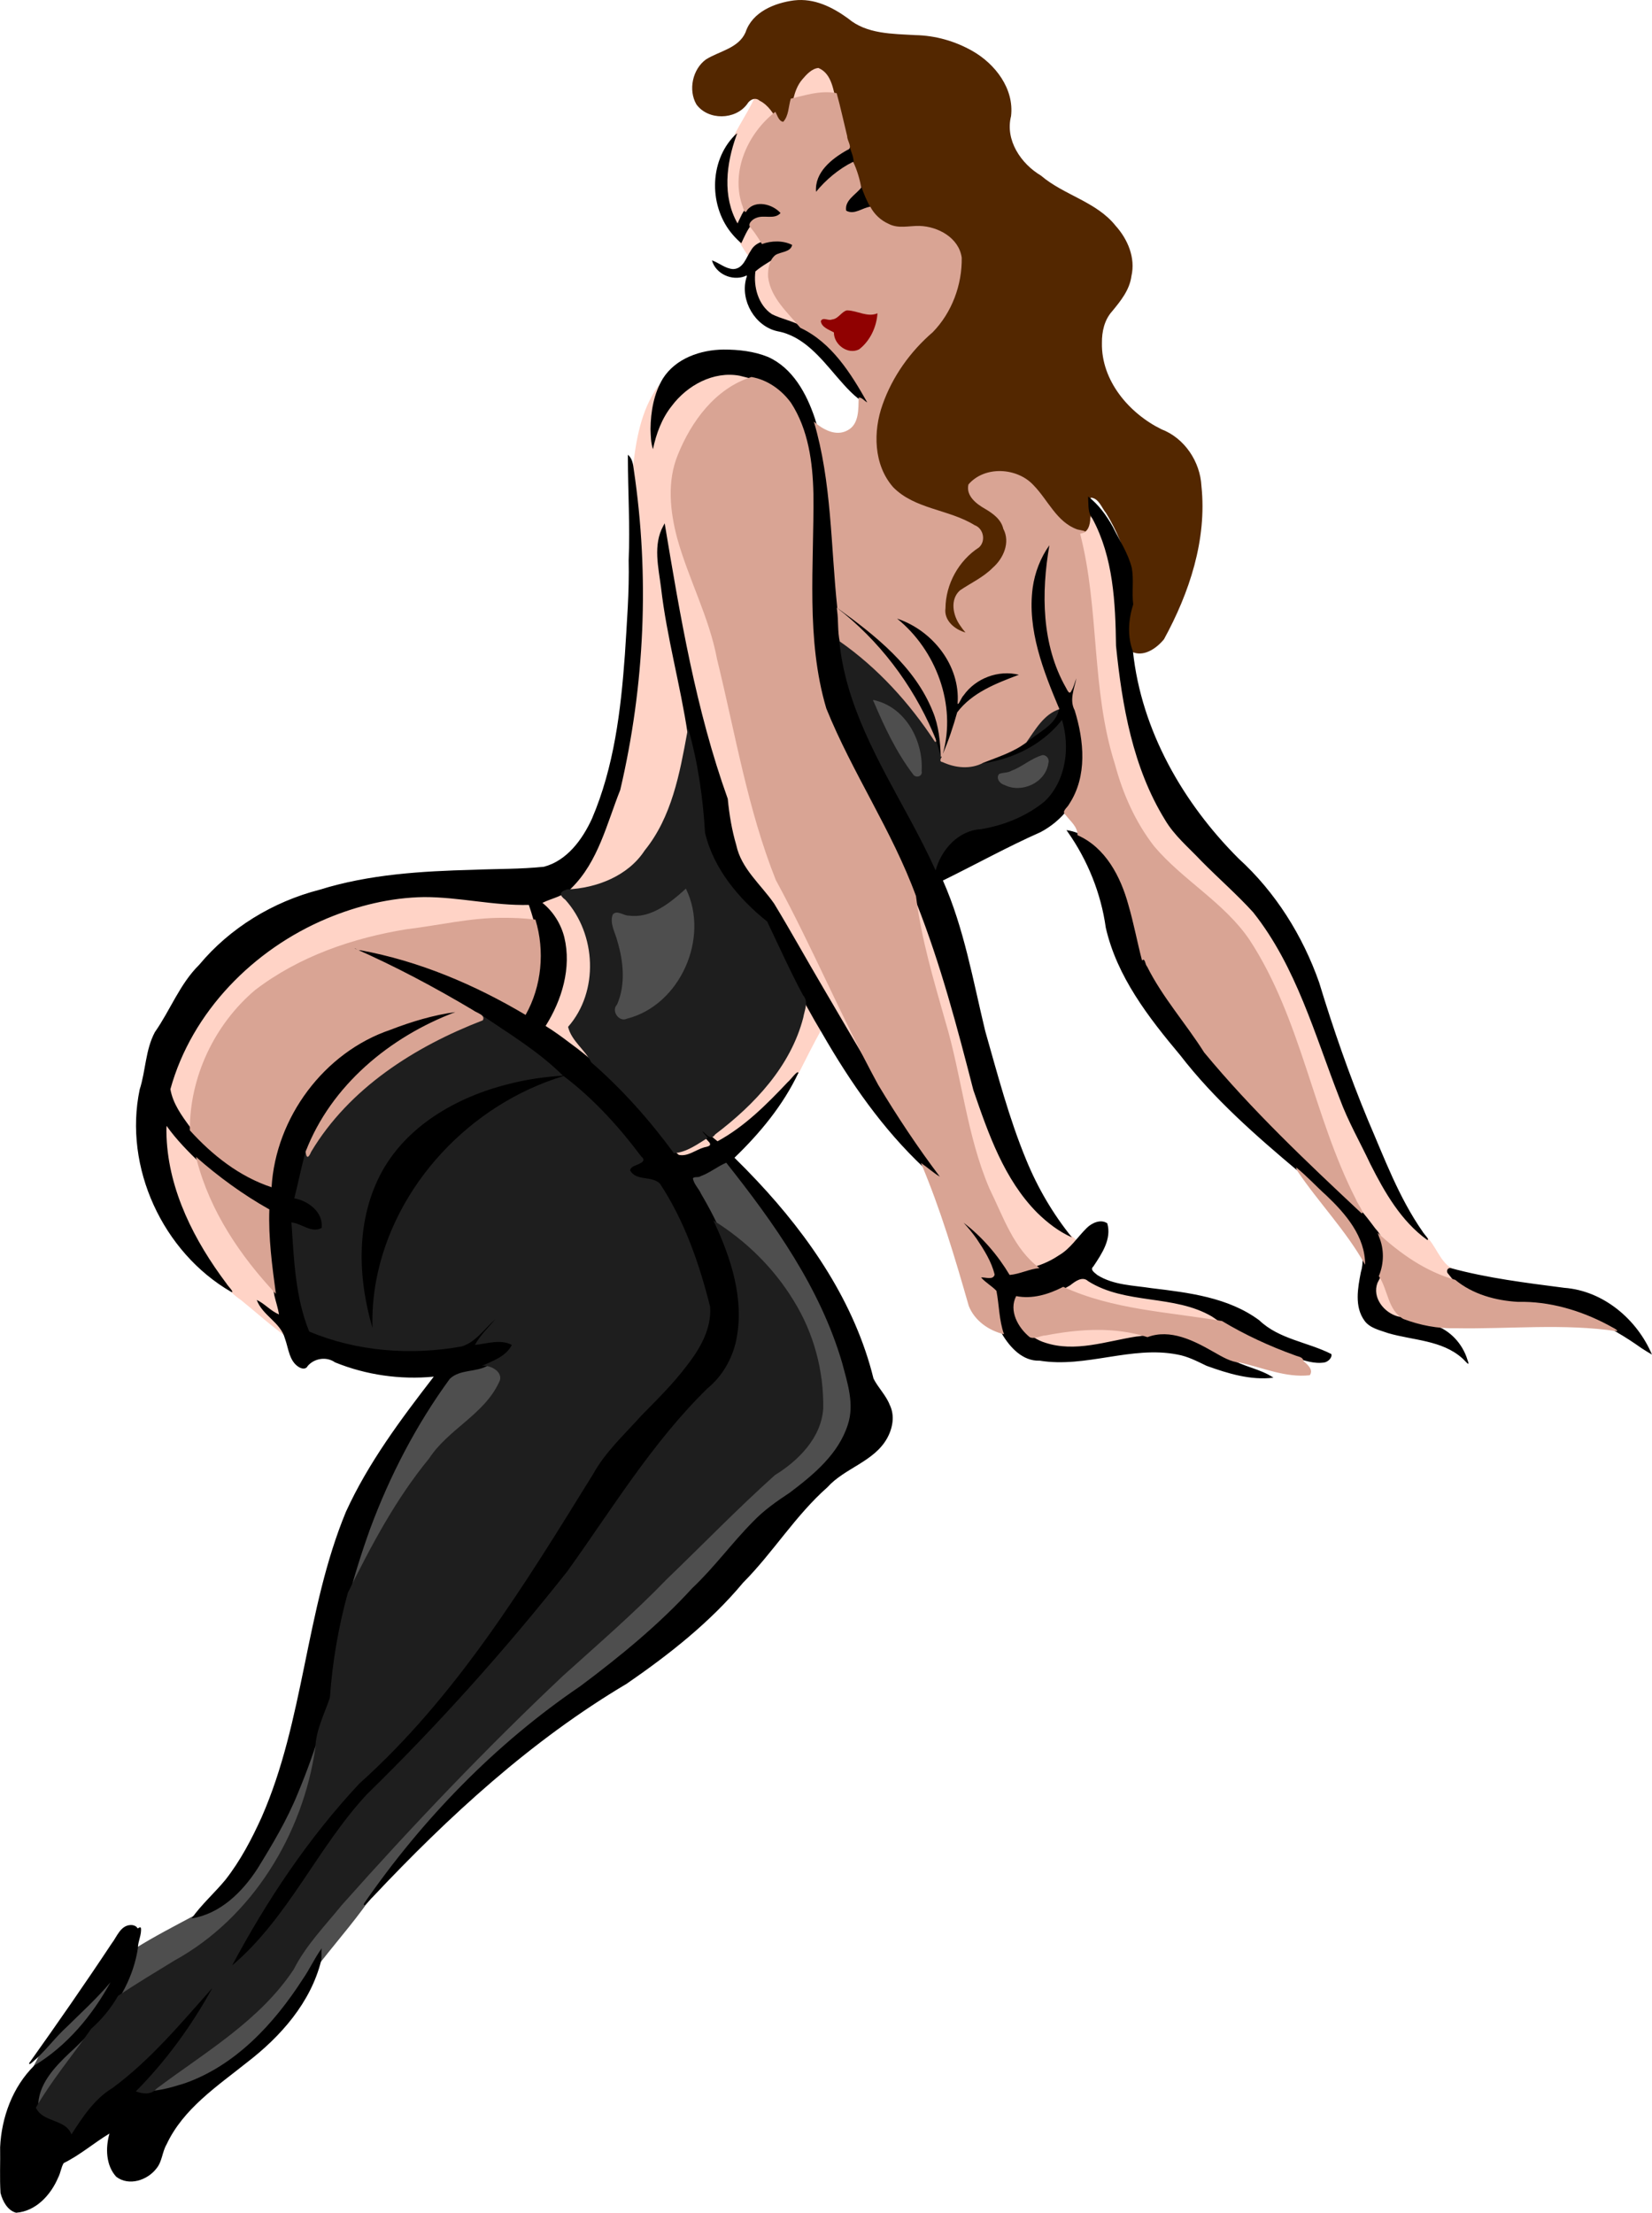<?xml version="1.0" encoding="UTF-8"?>
<svg width="1408.8pt" height="1887.1pt" version="1.1" viewBox="0 0 1408.8 1887.1" xmlns="http://www.w3.org/2000/svg">
<g transform="translate(.863 1.317)">
<path d="m695.63 54.379c-12.508 5.027-20.145 17.828-22.613 30.617 13.053-3.119 26.617-7.579 40.084-4.771-2.043-9.953-5.772-23.921-17.471-25.846zm-52.797 27.16c-7.412 16.717-19.472 31.486-24.334 49.346-7.544 31.335 2.111 65.282 21.885 90.248 2.105-5.618 8.645-8.833 10.602-13.994-9.848-24.96-11.034-52.971-6.303-79.137 2.552-11.773 6.754-24.397 16.598-32.168-4.235-6.754-10.465-12.437-18.043-15.139l-0.404 0.844zm15.775 135.84c-5.402 4.592-12.897 6.99-17.289 12.562-1.586 15.324 3.958 34.125 19.39 40.319 8.246 2.331 16.225 5.696 23.995 9.167-10.328-14.472-26.952-26.701-28.623-45.637-0.613-6.535 2.541-12.428 5.277-18.088l-2.75 1.676zm-39.869 99.197c-29.983 1.543-54.224 26.807-61.988 54.644-1.016 5.396-0.837-3.577-1.045-5.001-0.676-13.771 3.048-27.114 7.299-39.996-1.34-0.753-4.09 3.991-5.539 6.137-13.03 20.838-16.578 45.972-19.102 69.895 12.614 89.857 8.879 182.33-12.426 270.59-11.758 29.919-19.504 63.93-44.9 85.817 0.69 1.046 6.696-0.075 9.578-0.185 24.301-2.511 48.607-14.484 61.65-35.775 22.112-28.333 28.607-64.81 34.877-99.25-6.808-44.855-19.156-88.71-23.917-133.86-1.841-12.906-3.715-26.739 1.835-39.04 12.971 77.801 26.405 156.12 53.213 230.57 1.304 17.208 4.711 34.484 11.082 50.541 9.308 18.893 26.953 32.071 35.974 51.195 26.499 45.706 52.77 91.547 80.168 136.72 5.041 2.304-2.798-8.588-3.758-11.539-27.47-53.79-52.06-109.1-80.39-162.47-26.23-68.11-36.32-140.82-55.34-210.96-12.08-39.394-34.435-77.023-32.758-119.44 0.306-21.677 10.927-41.846 22.979-59.274 11.521-16.051 27.741-29.365 47.086-34.693-7.771-3.178-16.134-5.041-24.561-4.619zm308.95 118.82c-1.607 5.8 0.462 14.91-7.525 16.338-4.552 1.267 0.453 7.463 0.217 11.057 14.324 63.909 7.846 131.43 29.509 193.93 7.235 26.58 20.03 52.064 38.596 72.521 27.549 27.869 63.325 48.643 82.112 84.192 40.122 68.912 49.711 150.78 89.201 219.97 8.349 10.669 15.708 22.342 26.974 30.249 16.172 13.1 34.721 23.561 54.893 28.996-0.836-4.244-6.009-6.644-6.549-10.523 6.445-0.411 0.796-2.13-1.674-4.438-8.992-8.327-11.796-21.796-22.824-28.266-29.429-26.235-42.925-64.336-60.792-98.417-24.468-57.767-39.168-121.17-77.856-171.93-12.445-15.654-28.292-28.226-42.157-42.587-14.828-15.142-31.445-29.263-40.904-48.641-23.548-43.209-31.948-92.853-36.348-141.39-0.36-38.693-3.247-79.633-24.246-113.33-0.209 0.758-0.418 1.517-0.627 2.275zm-450.3 324.78c-5.734 3.615-13.171 3.995-18.701 8.355 18.829 13.462 25.018 38.789 20.98 60.731-2.547 16.019-8.819 31.387-17.756 44.939 15.776 9.449 29.575 21.709 44.4 32.482-4.243-12.219-16.723-19.404-20.535-31.801 25.987-30.358 23.919-78.771-1.728-108.67-2.059-1.867-4.21-5.962-6.66-6.035zm301.32 4.035c6.061 54.245 27.327 105.21 37.446 158.62 7.453 35.923 14.844 72.484 31.957 105.3 8.774 19.012 17.82 39.318 34.874 52.427 13.551-4.663 26.38-12.356 35.482-23.586-4.918-3.578-9.304-7.578-14.854-10.276-32.959-21.085-50.605-58.042-63.722-93.449-11.782-29.595-17.417-61.066-26.53-91.51-9.586-33.404-19.841-66.793-33.3-98.827-1.235-2.704-1.178-0.238-1.354 1.302zm-421.3-2.262c-78.406 3.548-153.87 48.66-193.87 116.24-9.034 15.477-16.358 32.112-20.877 49.441 2.394 14.432 11.954 26.175 20.365 37.617-0.882-49.109 23.11-98.388 63.381-126.99 42.159-28.828 92.696-42.931 143.01-48.311 28.583-5.57 57.962-8.617 86.912-4.968-1.92-5.263-2.098-12.479-5.697-16.398-31.211 0.863-61.937-7.331-93.217-6.631zm327.39 90.799c-5.64 42.17-34.304 77.152-66.373 103.42-4.901 4.043-9.947 7.904-15.061 11.672 3.327 2.019 6.564 8.463 10.635 4.564 25.899-14.817 46.736-36.9 66.452-58.833 6.357-12.637 12.714-25.286 19.605-37.654-4.943-8.728-10.21-17.274-14.824-26.186l-0.434 3.012zm-545.4 103.36c-2.035 49.043 20.117 95.521 48.479 134.25 4.386 6.92 10.117 12.517 16.883 17.106 12.95 10.492 25.36 21.721 38.926 31.466-3.287-11.443-14.982-17.794-20.977-26.799 5.219 3.821 10.157 8.534 16.637 10.092-1.129-8.095-3.867-15.94-5.602-23.838-29.426-31.583-53.855-69.042-65.004-111.01-10.246-11.036-21.463-21.451-29.23-34.455-0.037 1.061-0.074 2.121-0.111 3.182zm461.25 11.836c-8.618 5.34-17.373 11.779-27.941 12.268 1.96 6.34 9.697 6.621 14.719 4.037 5.812-2.551 11.661-5.095 17.703-6.885 3.908-2.953-1.701-9.249-4.481-9.42zm574.63 118.28c-7.687 9.601-4.571 24.314 5.078 31.324 5.728 4.587 13.178 7.277 20.553 6.623-8.28-3.692-13.866-11.368-16.312-19.907-2.341-6.606-4.316-13.518-8.481-19.27l-0.563 0.827-0.275 0.404zm-253.17 1.275c-7.367 0.627-11.771 7.986-18.85 9.574 44.22 20.905 94.032 22.452 141.44 30.717-20.542-18.288-49.116-20.433-75.024-24.352-15.481-2.367-31.17-6.479-44.306-15.353-1.031-0.414-2.147-0.621-3.258-0.586zm10.432 43.289c-19.027 0.343-37.845 3.676-56.398 7.684 18.594 13.201 42.756 11.587 63.969 7.256 13.509-2.748 27.048-5.53 40.684-7.344-15.196-6.112-31.995-7.777-48.254-7.596z" fill="#ffd3c6"/>
<path d="m676.33-0.99c-16.69 2.166-35.72 9.898-41.4 27.222-6.003 13.688-22.393 15.993-33.834 23.174-11.424 8.412-15.156 26.089-8.086 38.307 10.053 13.775 33.185 13.383 43.258-0.223 2.163-3.829 6.937-6.218 10.666-2.924 7.456 3.712 11.705 10.95 15.805 17.775 1.967 3.53 6.882 2.564 7.928-1.133 4.714-11.43 4.219-24.984 12.66-34.816 3.553-4.191 8.204-9.292 13.762-9.736 11.85 5.028 12.546 19.574 15.775 30.219 3.925 15.994 7.298 32.163 12.262 47.857 0.43 6.676 4.451 12.726 5.53 19.451 4.566 14.577 10.797 31.577 26.314 37.565 10.92 5.336 22.912-0.618 34.116 2.65 14.185 2.536 28.427 14.865 26.189 30.433-1.621 24.497-13.207 48.459-32.759 63.586-22.155 23.05-39.926 53.217-39.939 86.002 0.315 19.208 8.144 39.958 25.66 49.758 19.762 12.105 44.752 12.983 63.303 27.174 4.524 5.442 0.83 13.211-5.064 15.74-17.127 13.201-27.441 35.821-24.428 57.402 3.137 10.988 15.296 15.126 25.217 17.672-8.721-8.233-18.344-20.466-13.916-33.117 3.825-8.947 14.73-10.524 21.545-16.482 11.63-7.991 24.182-20.211 22.129-35.642-1.791-8.563-5.224-17.585-13.148-22.296-7.263-5.542-19.524-9.66-19.129-20.667 3.352-6.921 12.245-10.032 19.604-11.199 13.834-2.064 28.692 4.105 36.799 15.818 10.741 12.545 19.271 30.281 36.836 34.229 6.954 1.627 9.014-7.288 8.92-12.467 1.68-5.651-0.867-11.915 0.463-17.271 6.802 0.461 9.199 8.624 13.035 13.238 9.334 15.203 15.998 32.003 20.572 49.203 1.798 10.959 3.248 22.398-0.555 33.115-2.831 11.603-3.731 24.784 1.543 35.676 10.225 5.248 21.452-2.657 27.816-10.477 21.634-39.537 36.713-84.868 31.937-130.48-1.036-20.942-14.399-41.1-34.246-48.627-27.635-13.69-51.275-41.532-50.623-73.601-0.103-9.592 2.058-19.584 8.75-27.018 7.279-8.818 14.852-18.181 16.392-29.913 3.627-15.553-3.117-31.472-13.46-42.944-16.437-20.632-44.162-26.096-63.676-42.799-17.12-10.16-30.68-30.27-25.51-50.72 2.78-23.339-13.5-44.501-32.9-55.538-14.83-8.449-31.62-13.225-48.72-13.548-19.6-1.165-41.55-0.782-57.43-14.259-13.45-9.725-28.82-17.38-45.95-15.355z" fill="#532700"/>
<path d="m618.33 988.37c-9.785 3.87-17.802 12.189-28.574 12.867-4.239 3.15 1.394 8.527 2.818 11.557 5.986 9.851 11.118 20.267 16.746 30.258 47.648 30.384 84.634 81.37 89.105 138.87 1.134 12.336 1.77 25.523-4.301 36.822-7.915 16.68-22.807 28.331-37.81 38.303-41.603 38.488-81.235 79.043-122.02 118.38-33.182 30.461-67.535 59.721-99.017 92.012-53.218 52.95-105.08 107.33-154.25 164.06-12.423 15.222-25.605 30.12-34.555 47.748-30.123 43.92-77.782 70.43-119.23 102.2-6.746 3.866 0.172 2.373 4.073 1.903 42.41-5.527 78.706-32.726 105.17-65.093 13.282-16.038 24.753-33.515 34.878-51.693 0.823 2.572-2.511 10.266 1.362 5.216 15.705-20.025 32.613-39.145 46.579-60.459 49.397-68.825 110.41-129.57 180.87-176.8 33.588-25.758 66.239-53.02 94.752-84.399 25.679-24.907 44.952-56.932 76.447-75.312 21.797-16.278 45.117-35.011 52.961-62.27 5.589-19.625-2.103-39.582-7.22-58.42-19.629-61.991-58.09-115.65-98.091-166.05l-0.697 0.289zm-204.74 173.63c-10.706 5.769-26.036 2.475-33.893 13.373-38.723 54.35-66.804 116.04-83.635 180.56 0.708 5.808 5.104-6.541 7.004-9.368 18.784-37.094 39.271-73.624 65.744-105.87 16.98-23.725 47.348-36.465 58.59-64.59 2.567-8.084-6.827-14.215-13.811-14.107zm-144.21 316.68c-11.398 35.142-25.2 69.785-45.13 100.96-13.046 23.513-32.424 47.591-60.306 53.005-16.437 8.826-33.471 17.576-49.033 27.336-2.128 15.713-8.775 30.38-16.824 43.982 23.639-15.386 48.15-29.424 71.772-44.813 58.007-41.425 94.103-109.7 101.46-180.04-0.589-2.82 0.07-3.541-1.943-0.426zm-172.1 202.7c-18.708 24.946-44.654 43.392-63.737 67.915-2.304 4.843-4.694 9.645-7.298 14.335 32.261-18.698 56.948-48.874 72.884-82.165 0.99-2.55-0.765-0.791-1.849-0.085zm-19.816 46.58c-15.506 18.295-38.828 32.022-46.123 56.207-1.471 5.029-1.633 10.311-1.432 15.512 14.145-24.978 32.82-46.95 49.133-70.496 0.607-2.771 1.23-2.757-1.578-1.223z" fill="#4e4e4e"/>
<path d="m625.6 114.2c-22.136 22.486-21.906 61.535-1.316 84.935 2.139 2.522 4.531 4.816 7.032 6.976 2.558-5.54 5.014-11.221 8.781-16.011 4.247-7.151 13.609-3.881 20.372-5.194 2.799-0.305 7.198-2.999 5.791-5.798-7.265-7.506-20.802-11.848-29.547-4.325-4.183 3.881-6.109 9.448-8.617 14.423-13.076-22.943-9.632-51.03-0.959-74.969 1.459-3.281 0.059-1.211-1.536-0.037zm97.152 9.789c-12.499 6.691-25.82 16.269-29.17 30.909-0.836 3.943-0.485 8.033 0.477 11.919 8.419-11.981 19.927-21.635 32.955-28.311 0.6-5.24-1.965-10.086-3.417-14.961l-0.708 0.372-0.136 0.071zm9.495 33.489c-4.829 6.079-14.208 11.088-13.473 20.034 0.5 4.243 6.411 4.317 9.68 3.538 4.66-1.079 8.84-3.686 13.595-4.422-3.745-6.375-6.556-13.247-8.898-20.245l-0.509 0.617-0.394 0.478zm-72.127 45.356c-7.599 0.442-16.559 2.069-20.572 9.38-4.153 5.987-6.418 15.701-15.161 15.942-6.733-0.329-11.924-5.3-18.102-7.431 3.215 11.659 17.169 17.765 28.186 13.512 2.286-1.388 1.608 0.086 1.011 1.852-5.243 18.855 7.562 41.024 26.81 45.112 21.984 4.061 36.66 22.632 50.379 38.634 7.697 8.822 15.527 18.007 25.746 23.793 3.282 0.452 2.135-4.753 0.339-5.797-14.101-23.656-29.99-48.808-55.813-60.973-8.069-4.574-17.506-6.189-25.63-10.291-11.58-7.745-15.73-23.348-13.97-36.425 5.802-5.035 12.805-8.504 19.036-12.922 4.729-2.363 13.216-2.681 14.095-9.277 0.377-3.433-4.572-3.17-7.006-4.197-3.064-0.679-6.21-0.996-9.348-0.912zm-43.787 93.955c-19.665 0.146-40.935 7.407-51.903 24.709-7.743 12.85-10.375 28.277-10.541 43.111 0.202 5.748 0.27 11.665 2.078 17.166 2.756-13.186 7.521-26.222 16.011-36.863 13.209-17.701 35.687-29.942 57.919-25.812 10.304 2.555 21.01 4.94 29.702 11.486 11.226 7.812 18.318 20.139 22.523 32.928 12.079 33.941 8.679 70.533 8.343 105.9-1.075 45.87-1.251 92.867 12.658 137.07 23.556 55.421 57.481 106.02 77.792 162.84 20.358 51.588 34.506 105.36 48.293 158.99 12.77 37.133 26.186 76.07 54.44 104.6 8.666 8.473 18.458 16.118 29.606 21.003-16.119-19.926-29.196-42.242-38.93-66.001-14.723-35.555-24.444-72.94-34.986-109.89-10.449-43.189-17.992-87.565-36.1-128.44 27.822-13.624 54.948-28.724 83.276-41.263 18.105-9.548 32.296-26.926 35.788-47.349 4.171-21.233-0.204-43.042-6.88-63.261-1.211-9.075 4.652-17.297 3.67-26.444-4.783 3.962-4.723 10.66-7.828 15.597-20.691-34.219-22.427-76.259-16.717-114.87 0.689-5.06 1.679-10.072 2.433-15.122-16.648 19.274-22.361 45.946-19.274 70.823 2.77 26.394 12.82 51.338 22.694 75.644-2.284 11.262-13.769 16.808-22.042 23.292-14.379 12.491-33.389 17.217-50.543 24.521-2.456 1.912 4.492 0.76 6.439 0.637 26.442-2.869 52.414-14.874 69.716-35.412 5.784 22.526 1.527 49.946-16.856 65.87-16.839 12.78-37.322 20.265-58.205 22.809-15.433 3.408-26.97 16.634-32.13 31.069-25.334-55.042-62.161-105.45-75.905-165.26-3.801-16.086-5.274-33.945-5.678-49.714 36.179 29.045 64.504 67.86 81.128 111.12 1.619 5.59 2.737 11.402 5.561 16.559 6.64-13.667 10.997-28.388 15.741-42.672 14.014-17.341 36.063-24.631 56.155-32.295-18.863-6.995-41.665-0.428-53.643 15.797-1.012 0.702-3.079 5.946-2.546 1.821-1.198-32.971-28.095-61.703-59.68-68.757-1.442 0.642 4.381 3.884 5.845 5.49 30.859 25.491 47.684 68.12 39 107.64-0.891-30.646-18.148-58.147-39.187-79.343-14.766-15.1-31.537-28.06-48.685-40.32-5.727-53.657-4.473-108.87-20.87-160.85-7.034-20.98-18.846-42.855-39.996-52.291-11.847-4.793-24.98-6.29-37.686-6.253zm-81.748 91.795c0.018 29.313 1.92 58.616 0.67 87.928 0.611 26.869-1.591 53.672-3.223 80.475-3.43 47.499-9.236 95.859-28.129 139.98-8.157 17.685-21.255 35.718-40.944 40.879-19.888 2.079-40.061 1.728-60.075 2.584-44.12 1.173-88.816 3.769-131.21 17.011-39.683 10.198-76.401 32.476-102.69 64.036-16.527 16.302-24.631 38.662-37.777 57.409-8.08 15.115-7.772 32.835-12.948 48.894-13.917 66.294 19.672 138.85 78.041 172.63 3.461 1.157-3.005-5.219-4.083-7.21-27.185-36.18-49.122-78.858-51.043-124.77-0.075-3.125-0.248-6.937 0.027-9.603 8.417 11.898 18.82 22.299 29.242 32.401 17.562 15.009 36.458 28.494 56.572 39.874-0.608 24.207 2.17 48.411 6.072 72.253 1.276 5.417 3.081 10.789 3.994 16.237-7.091-2.867-12.088-9.116-18.995-12.345 4.777 13.235 20.209 18.998 24.005 32.791 3.119 8.411 3.603 19.759 12.289 24.692 2.626 1.43 5.705 1.76 7.237-1.242 5.734-6.596 16.066-8.099 23.256-2.991 26.526 10.777 55.684 14.934 84.173 12.186-27.991 36.259-55.793 73.379-74.906 115.24-34.653 83.767-35.416 177.42-71.924 260.55-8.467 18.682-18.127 37.076-30.808 53.261-9.298 11.276-20.412 20.996-28.872 32.969 24.423-3.906 43.265-22.465 56.18-42.466 12.737-20.617 25.209-41.532 34.344-64.056 8.135-19.446 15.265-39.331 21.049-59.587 3.248-10.27 9.461-19.932 8.974-31.043 3.757-46.17 16.002-91.325 31.604-134.85 16.854-45.497 39.391-88.95 68.01-128.14 8.749-8.405 22.39-5.405 32.449-11.298 8.764-4.004 19.135-8.612 22.655-18.369-8.91-6.095-20.352-2.966-30.156-1.572 5.994-9.599 15.34-16.613 21.111-26.352-15.343 6.934-22.477 26.39-40.117 29.059-41.588 6.309-85.363 3.152-124.44-13.191-11.314-28.404-12.549-59.306-14.573-89.464 7.75 1.774 15.856 8.559 23.978 4.433 3.072-1.812 1.486-6.525 1.017-9.562-2.859-10.057-12.598-16.62-22.345-18.959 4.841-18.51 7.159-38.048 16.812-54.895 25.879-50.179 74.416-85.925 127.15-103.85 3.814-2.25 7.864 3.717 11.763 4.861 23.085 15.328 46.925 29.924 67.104 49.092-45.196 3.535-91.158 18.299-125.29 49.066-25.554 22.656-40.407 55.742-43.285 89.518-2.584 29.246 1.629 59.078 11.284 86.713 2.196 1.548 0.39-6.902 0.727-9.592-1.669-61.025 27.881-120.2 72.525-160.88 25.273-23.179 55.52-41.017 88.334-51.023 25.587 19.578 47.694 43.881 66.495 69.72-3.613 2.907-10.15 3.332-11.489 8.353 2.43 7.914 12.015 8.28 18.734 9.534 4.967 0.586 8.977 3.939 10.795 8.544 18.831 30.943 31.011 65.485 39.217 100.61 0.068 23.85-15.975 43.263-30.641 60.42-11.266 13.519-24.688 25.067-36.291 38.314-8.744 9.934-18.304 19.306-26.016 30.05-55.253 89.027-109.63 180.37-184.6 254.53-11.594 11.716-24.604 21.97-34.883 34.948-38.498 44.612-71.226 94.145-98.157 146.52-0.145 1.795 4.354-2.76 5.995-3.926 49.047-41.673 73.845-103.56 118.14-149.36 61.487-59.927 118.64-124.29 171.54-191.89 38.544-55.22 74.679-113.21 124.38-159.34 16.913-19.976 20.963-47.826 17.097-73.046-4.326-30.536-17.171-59.101-32.69-85.487-1.983-4.558-6.226-8.313-7.001-13.259 1.407-1.772 4.614-0.299 6.572-1.798 7.811-2.788 14.273-8.265 21.873-11.496 40.886 51.579 80.154 106.8 98.836 170.65 4.515 17.111 10.66 35.232 4.85 52.748-7.98 25.111-29.227 42.647-49.491 57.962-11.098 7.325-22.079 15.004-31.32 24.671-18.032 18.204-33.127 39.118-51.786 56.699-28.591 31.324-61.615 58.271-95.479 83.633-72.637 49.321-134.72 113.4-184.58 185.5-0.665 4.575 5.574-4.12 7.473-5.645 64.682-68.771 135.04-133.49 216.56-181.86 36.149-24.899 71.086-52.352 99.307-86.211 25.556-25.715 44.623-57.292 71.9-81.375 14.762-16.454 39.613-21.669 50.867-41.689 4.828-8.637 6.819-19.437 2.259-28.622-3.228-8.263-9.942-14.654-13.809-22.382-15.877-64.478-54.427-120.87-99.378-168.71-6.265-6.668-12.669-13.2-19.202-19.605 21.817-21.02 41.563-44.902 54.544-72.422-0.696-2.583-6.589 5.922-9.191 8.011-17.914 18.953-36.693 37.86-59.78 50.361-6.447-4.892-11.782-11.336-19.191-14.897 2.942 6.119 7.732 10.94 12.183 15.87 2.395 3.277-2.304 3.643-4.448 4.237-7.167 2.05-13.922 8.074-21.633 6.388-4.551-3.44-7.003-9.208-10.905-13.433-23.741-30.557-50.514-59.102-81.88-81.952-6.715-5.132-13.575-10.095-20.762-14.551 13.917-22.113 22.252-49.617 15.969-75.611-2.888-11.45-9.459-21.957-18.672-29.375 8.33-4.114 18.307-5.593 24.903-12.732 22.732-22.498 29.987-54.793 41.446-83.531 20.958-89.171 25.053-182.39 11.589-273-0.644-4.569-1.139-9.736-5.05-12.844-3e-3 0.68-6e-3 1.359-9e-3 2.039zm392.51 35.267c0.407 5.847-0.349 12.193 3.578 16.987 17.911 33.143 19.672 71.707 20.188 108.54 5.187 51.188 14.333 103.86 41.722 148.35 7.955 13.566 20.272 23.756 30.942 35.097 14.554 14.791 30.339 28.497 44.259 43.821 36.91 46.417 52.563 104.67 73.863 159.04 7.08 19.308 17.393 37.124 26.119 55.705 12.135 24.028 26.179 48.608 48.412 64.634 2.74 0.335-2.777-5-3.899-7.085-20.281-29.073-32.597-62.632-46.543-94.978-15.921-38.398-29.579-77.676-41.658-117.44-14.069-40-37.222-77.027-68.667-105.66-47.431-47.395-82.913-109.22-90.104-176.64-4.913-12.853-3.9-27.232 0.224-40.147-1.309-10.298 0.638-20.83-1.206-31.067-3.142-12.529-10.46-23.453-16.134-34.93-5.436-9.808-12.178-19.119-21.151-25.986 0.018 0.585 0.036 1.171 0.055 1.756zm-362.24 23.153c-9.078 16.357-4.124 35.724-1.956 53.139 4.833 41.899 16.482 82.76 22.693 124.44 7.468 28.235 11.388 57.346 13.299 86.417 8.165 30.296 29.024 55.582 53.199 74.826 14.728 32.193 30.082 64.157 48.392 94.495 23.859 41.409 51.479 81.289 86.467 114.1 6.177 4.621 12.111 9.881 19.524 12.455-40.149-51.819-71.95-109.31-105.21-165.61-14.114-23.906-27.536-48.236-41.939-71.962-11.258-16.295-28.068-29.754-32.318-49.955-3.791-12.901-5.991-26.168-7.242-39.442-27.242-75.881-40.579-155.67-53.798-234.94-0.37 0.68-0.74 1.36-1.109 2.041zm344.84 261.17c16.992 24.164 28.348 52.306 32.427 81.558 9.5 41.821 36.474 76.611 63.451 108.8 28.796 37.308 64.416 68.518 100.34 98.715 18.551 19.534 42.596 35.858 52.399 62.003 3.072 7.834 3.818 16.339 1.323 24.43-2.581 13.424-5.578 29.167 3.029 41.155 4.591 6.543 13.172 8.198 20.281 10.753 21.218 6.198 45.67 5.881 63.074 21.292 2.763 2.347 7.329 8.697 4.548 1.483-4.1-13.719-15.135-25.802-29.006-29.795-10.27-1.749-20.019-5.453-30.253-7.217-11.825-3.116-22.285-16.158-17.439-28.694 2.69-5.13 5.309-10.37 5.881-16.266 1.357-10.332-0.022-21.999-7.561-29.794-6.562-8.736-13.016-17.552-21.53-24.532-43.403-41.275-87.112-82.621-124.91-129.21-16.414-26.598-38.417-49.806-50.48-78.878-2.679 1.028-2.18-6.51-3.505-8.969-6.509-27.325-11.49-57.003-30.467-78.958-8.597-9.459-19.734-17.651-32.681-19.455 0.36 0.525 0.721 1.05 1.081 1.575zm-548.88 55.533c29.905-0.058 59.344 7.429 89.309 6.686 5.527 15.915 9.486 32.753 8.157 49.699-0.924 14.481-4.606 28.846-11.607 41.614-43.932-25.938-91.844-45.973-142.25-54.866-1.344-1.625-6.707-3.023-5.072 0.616 3.063 4.395 9.417 4.457 13.651 7.251 29.095 13.056 57.042 28.475 84.558 44.567-14.068 0.172-28.025 3.808-41.576 7.533-23.439 7.298-47.225 15.65-66.616 31.205-34.267 26.393-56.885 67.5-60.24 110.68-26.577-9.407-49.674-27.579-67.908-48.876-7.204-9.765-14.723-20.116-16.768-32.312 18.244-66.006 70.899-119.27 133.32-145.49 26.243-10.962 54.56-17.903 83.041-18.31zm38.378 95.83c-2.377 0.691 0.404-2.042 0 0zm412.25 175.01c14.982 13.956 27.653 31.08 34.112 50.647-0.631 3.051-5.447 0.9-7.489 1.197-1.807-0.106-7.171-0.678-4.517 1.853 3.857 4.928 9.534 7.912 13.884 12.331 2.029 11.93 1.66 24.674 6.391 35.975 6.741 11.352 17.614 23.106 31.938 22.494 39.323 6.419 78.167-12.888 117.3-5.247 8.895 1.518 16.973 5.782 25.03 9.651 18.178 6.533 37.475 12.52 57.021 10.127-11.638-7.907-26.321-9.337-38.08-17.067-18.242-9.086-36.288-22.771-57.706-21.742-7.235 0.467-13.99 3.272-21.239 3.712-25.567 3.99-51.993 13.692-77.588 5.259-13.08-3.941-24.511-15.818-25.338-29.783-0.043-2.739 0.497-5.426 1.611-7.963 15.768 2.583 31.693-3.196 45.023-11.233 4.093-3.188 10.346-8.119 15.266-3.526 31.982 20.254 73.333 11.149 105.72 30.244 21.432 14.978 45.721 25.771 70.267 34.782 8.095 2.628 16.789 5.698 25.425 4.337 3.297-0.531 7.036-4.321 5.978-7.217-20.146-10.243-44.542-12.569-61.393-28.736-26.475-19.631-60.314-23.609-92.054-27.441-15.503-2.404-32.379-2.518-46.014-11.152-2.141-1.895-6.755-4.523-3.436-7.362 7.07-10.646 15.785-23.353 11.843-36.777-5.47-3.82-13.158-0.379-17.489 3.964-7.968 7.803-13.883 17.62-23.695 23.311-8.191 5.537-17.424 9.382-27.128 11.284-4.619 1.361-9.199 3.034-14.017 3.574-12.43-20.28-28.971-38.67-49.424-50.96-1.946-0.978-0.679 0.555-0.21 1.465zm424.54 45.488c-2.888-0.128-3.747 3.356-1.69 5.114 3.393 4.265 6.525 8.622 11.44 11.264 18.575 12.276 41.52 14.849 63.261 14.739 32.803 3.2 63.25 18.165 89.806 37.116 2.97 1.967 6.03 3.791 9.098 5.599-12.718-30.124-41.521-54.457-74.78-56.937-32.598-4.256-65.405-8.222-97.136-16.896zm-1125.4 560.3c-8.773 0.311-11.768 10.079-16.303 15.881-22.782 34.393-46.391 68.31-70.273 101.89-0.369 2.892 4.842-2.943 6.546-4.134 9.025-8.441 16.409-18.502 25.593-26.828 12.633-12.44 25.807-24.403 37.22-38.013-15.509 28.294-37.078 54.215-65.011 71.058-18.437 18.124-27.895 44.089-29.117 69.578 0.245 13.009-0.479 26.131 0.344 39.073 1.774 6.966 5.946 14.885 13.277 16.847 16.853-1.167 29.631-15.22 35.869-29.972 2.074-3.897 2.57-8.92 4.72-12.37 13.963-6.848 25.769-17.195 39.037-25.184-3.459 12.157-3.16 27.096 5.775 36.848 10.849 8.307 26.752 2.959 34.383-7.2 4.791-5.811 4.784-13.918 8.498-20.312 14.197-30.473 43.158-49.649 68.622-69.985 28.632-21.996 54.286-50.93 63.233-86.711 0.606-3.511-0.108-7.102 0.502-10.611-6.038 8.233-10.294 17.894-16.199 26.349-24.495 38.031-57.373 73.725-101.01 88.902-12.193 3.708-25.254 7.881-38.001 5.863 27.133-27.936 50.108-60.054 67.724-94.742-0.323-2.804-5.203 4.53-7.115 6.167-28.858 32.676-57.334 66.511-93.545 91.391-10.479 8.455-17.649 20.06-25.052 31.106-6.279-10.824-22.601-8.454-28.594-19.442-0.468-19.251 13.916-34.23 26.972-46.611 9.578-8.576 18.155-18.134 27.514-26.898 15.516-17.426 27.083-39.069 30.545-62.306 0.011-5.812 3.352-11.489 2.566-17.256-1.43-1.599-2.582 2.056-3.466-0.548-1.391-1.329-3.358-1.913-5.255-1.833z"/>
<path d="m720.99 261.38c-5.387 0.579-7.774 8.151-13.896 7.934-3.579-0.107-8.384-1.931-9.879 2.611-0.876 5.971 6.522 8.945 10.723 11.379 1.211 5.863 4.739 12.3 10.762 14.926 6.668 3.588 15.583 1.511 19.65-5.006 7.182-8.464 11.374-19.493 11.17-30.631-9.047 6.222-18.963-1.518-28.529-1.213z" fill="#900101"/>
<path d="m714.87 544.98c5.125 55.019 33.901 103.66 59.619 151.22 7.94 14.703 15.662 29.538 22.537 44.775 4.79-17.701 19.446-34.202 38.684-35.156 19.723-3.307 39.082-11.112 54.531-23.941 18.057-17.576 21.616-45.928 14.543-69.293-20.549 26.153-54.53 39.169-87.16 38.119-5.255-0.865-11.231-1.848-15.344-5.213-3.317-7.599-3.479-16.47-9.394-22.838-20.948-31.055-47.447-58.488-78.243-79.871 0.075 0.732 0.151 1.464 0.227 2.195zm32.549 53.59c23.901 7.45 37.038 33.716 35.684 57.533 0.738 4.029-3.639 3.038-4.768 0.48-12.949-17.867-22.768-37.879-31.387-58.146l0.471 0.133zm153.48 3.367c-13.824 5.098-21.339 18.947-29.063 30.436-0.688 3.409 4.602-2.397 6.53-3.5 9.364-7.314 23.23-14.067 24.094-27.543l-0.932 0.363-0.629 0.245zm-315.72 21.486c-6.419 35.084-13.195 72.07-36.275 100.52-14.217 21.87-41.151 32.164-66.201 33.23-6.875 2.087-6.665 4.928-1.469 8.832 26.447 29.397 28.82 78.237 2.34 108.39 2.989 12.152 14.444 19.434 19.82 30.303 26.415 22.929 49.74 49.263 70.434 77.422 10.883-0.761 19.913-7.609 28.881-13.098-1.206-1.327-6.476-7.22-3.693-5.033 3.378 2.887 6.399 7.361 10.074 2.066 33.376-25.264 64.315-57.975 75.055-99.535 1.038-6.372 4.834-13.549-0.195-19.13-11.016-20.537-20.549-41.878-30.59-62.853-24.261-19.378-45.757-45.09-52.972-75.678-1.782-29.96-6.039-59.924-14.347-88.793l-0.861 3.356zm303.3 21.213c5.295 1.204 1.824 7.46 0.76 10.678-6.126 13.22-25.689 17.803-36.627 8.25-1.511-2.017 0.091-4.777 2.631-3.471 12.146-2.435 21.593-11.42 32.957-15.467l0.279 0.01zm-304.82 115.84c16.98 39.679-6.382 92.219-48.229 104.4-4.121 2.248-10.183 0.451-9.902-4.996 2.159-4.863 4.541-9.996 5.334-15.527 3.86-18.86-1.052-37.978-7.195-55.76-0.725-2.975-2.773-10.631 2.561-9.527 15.091 6.504 32.207 0.615 44.535-8.984 4.393-3.183 8.542-6.686 12.594-10.289l0.303 0.684z" fill="#1e1e1e"/>
<path d="m744.33 597.34c9.121 21.481 19.247 42.953 33.402 61.6 2.242 3.672 8.483 1.965 7.365-2.717 1.508-25.011-12.858-52.762-38.099-59.848-1.604-0.321-4.67-1.845-2.669 0.965zm143.85 45.291c-9.498 2.619-17.141 9.872-26.402 13.307-3.284 1.99-7.158 1.424-10.479 2.699-3.23 3.436 0.453 8.527 4.328 9.396 14.627 7.581 35.339-1.872 37.555-18.641 1.071-3.264-1.465-6.935-5.002-6.762zm-305.12 114.78c-12.94 11.654-29.266 24.714-47.609 22.082-4.359 0.34-10.072-5.204-13.764-0.914-2.922 7.612 2.279 15.62 3.992 22.939 5.14 17.242 7.06 36.844-0.301 53.77-5.262 5.35 1.552 15.483 8.523 12.08 45.28-11.48 70.531-68.882 50.308-110.53-0.151-0.914-0.767 0.384-1.15 0.577z" fill="#4e4e4e"/>
<path d="m409.15 865.92c-0.431 3.157-6.418 3.197-9.196 5.102-54.143 22.412-105.86 56.958-136.65 107.99-2.541 4.53-2.544-5.845-4.144 4.056-3.443 12.417-5.835 25.093-9.084 37.561 11.942 2.041 24.927 11.861 23.344 25.207-8.69 4.786-17.071-3.895-25.744-4.656 2.126 31.312 3.195 63.556 15.129 93.039 40.783 17.08 86.724 20.51 130.03 12.721 12.238-3.754 19.427-15.238 28.729-23.168-6.087 7.042-12.908 13.619-17.418 21.861 10.322-0.995 21.631-5.245 31.451 0.01-4.853 9.775-16.129 13.561-25.398 17.818 7.555-0.948 19.385 5.786 14.354 14.328-12.864 27.439-43.398 39.844-59.564 64.797-28.389 34.557-49.463 74.412-69.174 114.3-8.077 29.212-13.235 59.26-15.344 89.451-4.663 14.056-11.909 27.547-12.381 42.673-10.601 74.143-53.96 145.21-120.41 181.74-16.043 9.823-32.239 19.544-47.856 29.972-6.044 10.593-13.9 20.133-22.985 28.168-15.6 22.434-33.36 43.472-47.107 67.185 5.821 12.879 25.276 9.404 30.328 22.818 9.608-14.82 19.509-30.219 35.006-39.557 32.471-24.028 58.493-55.296 85.156-85.307-17.649 32.141-39.411 62.114-65.26 88.19 5.793 2.077 13.146 3.161 17.486-2.206 41.252-30.999 88.078-57.882 117.2-101.89 10.399-20.523 26.695-37.194 41.07-54.904 60.2-67.684 122.74-133.4 188.68-195.53 29.877-26.972 60.391-53.296 88.367-82.278 30.724-29.554 60.428-60.265 92.164-88.711 20.141-12.44 39.507-31.826 41.24-56.718 0.595-32.257-8.124-64.565-25.155-92.013-16.921-27.885-40.82-51.336-68.516-68.48 14.949 31.577 26.795 67.382 19.404 102.48-3.454 15.826-11.906 30.461-24.495 40.769-47.074 46.067-81.35 102.85-119.5 156.01-52.884 66.877-109.85 130.49-170.84 190.07-42.326 45.508-67.082 105.41-114.97 145.99 29.757-55.785 65.234-108.83 108.46-155.08 82.971-74.287 141.49-170.42 199.55-264.22 10.415-18.825 26.542-33.432 40.74-49.351 13.525-13.832 27.375-27.36 39.028-42.865 11.158-14.235 21.26-31.635 19.807-50.339-9.224-36.673-21.816-73.201-42.79-104.89-7.041-7.003-20.303-1.878-25.402-11.277 0.465-3.762 6.175-4.309 8.947-6.252 2.729-1.244 3.445-3.454 0.604-5.535-19.115-25.511-40.789-49.383-66.275-68.676-79.275 23.954-144.69 92.864-159.93 174.87-2.409 13.146-3.456 26.545-3.067 39.907-12.911-43.776-14.168-93.458 8.623-134.24 22.932-40.588 67.032-64.308 111.14-74.63 14.056-3.33 28.312-5.341 42.746-6.218-20.891-20.745-46.279-36-70.518-52.4 0.133 0.768 0.267 1.535 0.4 2.303z" fill="#1e1e1e"/>
<path d="m702.61 77.35c-9.926 0.27-19.52 3.17-29.088 5.469-2.037 6.474-1.67 14.551-6.471 19.748-3.882-0.474-4.961-5.677-6.744-8.508-23.102 17.964-37.815 49.851-28.545 78.789 1.206 2.408 2.229 9.93 4.619 4.871 7.329-8.848 21.788-4.817 28.369 2.641-5.075 5.835-13.928 1.379-20.447 4.055-3.479 1.066-8.561 5.654-4.711 8.744 3.498 4.271 6.478 8.937 9.293 13.678 8.092-3.002 18.3-3.178 25.807 0.74-1.392 6.345-9.776 5.636-14.385 8.668-5.279 4.25-6.479 12.21-6.139 18.734 2.148 17.756 16.748 30.269 27.467 43.256 26.725 12.502 43.169 38.967 57.064 63.598-2.524-1.194-4.245-4.194-7.301-4.146-0.292 9.598 0.567 22.748-9.471 27.971-9.968 5.524-21.159-0.758-28.746-7.438 15.289 51.588 14.375 105.87 19.994 158.96 32.48 23.45 66.079 49.907 81.414 88.192 5.116 12.273 6.343 25.595 6.821 38.67 2.747-1.337-3.095 3.935 1.594 4.576 10.758 4.989 23.826 6.35 34.584 0.598 12.538-4.984 26.076-9.137 36.791-17.419 7.723-10.785 14.751-23.939 28.206-28.365-13.716-32.521-27.564-67.743-22.776-103.6 1.794-12.849 6.642-25.482 14.225-36.163-6.983 40.522-6.734 84.832 14.141 121.5 1.407 2.551 3.031 6.55 4.787 2.391 1.984-3.21 2.633-6.998 4.107-10.43-1.796 8.887-6.182 18.422-1.484 27.25 8.043 25.891 10.971 56.282-4.703 80.053-1.618 3.297-7.033 6.203-2.857 9.44 3.929 5.178 10.202 9.906 9.975 17.045 23.947 10.472 36.844 35.471 43.393 59.393 4.569 15.62 7.527 31.721 11.654 47.484 2.604-2.791 2.672 3.723 4.271 5.041 13.153 26.381 33.035 48.551 48.698 73.349 40.799 49.338 87.497 93.404 134.11 137.09 3.501 0.864-3.541-8.458-4.671-11.808-36.48-71.129-46.52-153.66-90.676-221.21-21.566-31.888-56.722-50.721-81.313-79.771-16.144-20.715-26.849-45.012-33.585-70.285-20.334-63.637-13.004-131.92-29.621-196.35 8.128-2.038 3.157-2.411-2.332-3.648-17.652-6.182-25.052-25.128-37.42-37.744-13.958-15.149-41.672-16.769-55.514-0.627-2.257 9.723 6.781 16.593 14.165 20.769 6.679 3.917 13.745 8.982 15.569 17.033 6.205 11.573 0.096 25.294-9.012 33.248-8.04 8.13-18.596 12.941-27.875 19.209-8.799 7.8-6.098 21.363 0.023 29.912 1.383 2.132 2.926 4.159 4.609 6.062-9.188-2.554-18.521-10.287-17.053-20.723 0.222-20.575 11.247-40.56 28.541-51.787 6.119-5.405 3.961-16.297-3.76-19.045-21.825-13.541-50.893-13.464-69.382-32.34-16.759-19.069-17.248-47.59-9.004-70.562 8.413-23.885 23.587-45.151 42.768-61.639 16.287-16.702 25.074-40.363 24.691-63.551-2.381-17.001-20.232-26.629-36.08-27.076-8.824-0.193-18.074 2.624-26.369-1.82-6.616-2.93-12.154-8.163-15.51-14.57-6.896 0.9-13.648 7.274-20.562 3.381-1.544-8.841 8.298-13.648 12.877-19.699-1.297-7.088-3.632-15.1-6.936-21.986-12.21 5.992-23.477 15.513-31.648 25.598-1.358-16.688 13.561-28.342 26.666-35.655 5.119-1.649-0.205-7.759-0.083-11.642-3.019-12.27-5.623-24.642-9.012-36.82-3.297-0.623-6.659-0.867-10.012-0.771zm19.283 186.02c8.512 0.281 17.024 6.112 25.537 2.506-0.782 11.725-6.289 23.57-15.709 30.771-9.637 4.805-21.575-4.179-21.447-14.479-4.071-2.26-10.572-4.367-11.152-9.617 1.751-3.932 6.409 0.085 9.555-1.438 5.39-0.461 7.979-6.571 12.605-7.742l0.609-2e-3h2e-3zm-81.947 56.818c-30.729 9.689-51.326 37.808-62.858 66.598-9.224 22.524-6.553 48.06-0.425 71.04 9.706 34.904 27.33 67.328 33.968 103.05 15.512 63.03 25.983 127.78 50.116 188.32 31.105 57.194 56.179 117.51 87.328 174.68 16.192 26.932 33.576 53.171 52.525 78.249-5.712-3.417-10.56-7.971-16.092-11.67 16.746 39.542 28.982 80.689 40.777 121.93 4.972 12.595 17.166 21.11 30.062 24.117-4.253-11.821-4.097-24.823-6.457-37.01-4.055-4.233-9.315-7.056-13.139-11.432 3.441-0.323 10.373 2.585 11.586-2.404-2.608-11.072-9.017-21.087-15.302-30.494-3.412-4.823-7.156-9.409-11.163-13.748 15.827 12.094 29.057 27.464 39.258 44.539 8.756-0.732 16.716-5.097 25.473-5.869-22.073-16.418-30.898-43.915-42.625-67.664-19.608-45.679-23.567-95.884-37.791-143.21-9.945-35.063-20.491-70.225-24.903-106.4-20.388-55.678-54.338-105.12-76.475-159.96-17.615-59.444-10.338-122.03-11.002-183.12-0.573-26.648-4.282-54.639-19.059-77.445-8.028-11.079-20.205-19.841-33.805-22.098zm73.045 199.1c1.258 8.661 0.319 18.033 2.295 26.406 32.384 22.617 59.483 52.512 81.032 85.395 2.974 1.675-0.718-5.508-1.506-7.604-17.885-41.624-46.181-78.862-82.082-106.58 0.087 0.793 0.174 1.586 0.262 2.379zm51.918 7.203c29.672 10.186 53.071 39.747 50.872 71.789 0.216 3.294 3.224-4.955 5.079-6.578 10.349-14.636 29.677-21.925 47.16-17.586-19.146 7.243-39.921 15.138-52.619 32.082-3.354 12.015-7.296 23.885-12.23 35.35 11.775-41.697-5.756-88.436-38.988-115.3l0.727 0.246zm-337.46 254.91c-27.323-0.078-53.977 6.397-80.956 9.641-46.31 7.377-92.309 23.224-129.83 51.953-34.633 29.348-55.85 74.149-55.631 119.64 19.095 21.147 42.364 39.504 69.703 48.516 3.477-59.279 44.678-115.04 101.25-134.23 17.849-6.925 36.804-12.633 55.448-15.122-55.676 20.959-106.04 62.522-127.68 119.07 0.736 6.056 2.446 5.49 4.739 0.05 32.459-54.305 88.405-89.757 146.37-112.1 2.663-4.612-5.355-6.313-8.504-8.809-32.542-19.346-66.056-37.251-100.68-52.462-0.293-0.742 3.472 2.263 4.654 1.473 49.945 9.145 97.472 29.292 141.02 55.178 13.76-24.396 16.569-54.582 8.379-81.287-9.379-1.145-18.836-1.604-28.283-1.502zm-260.41 206.94c11.318 43.296 37.006 81.465 67.375 113.75-3.2-23.872-6.463-47.872-5.57-72.014-22.456-12.59-43.334-27.878-62.637-44.865 0.277 1.042 0.555 2.083 0.832 3.125zm938.05 8.309c18.486 27.547 41.995 51.504 58.176 80.607 0.217-23.986-16.578-43.47-32.992-59.057-8.756-7.845-16.788-16.754-25.891-24.014l0.707 2.463zm70.023 56.719c4.56 10.538 4.323 23.06-0.133 33.555 7.881 11.57 7.553 29.079 20.959 36.578 14.14 5.341 29.246 8.32 44.425 7.882 45.875 0.826 92.102-4.231 137.62 2.538 1.791-0.848-5.274-3.914-7.396-5.266-23.59-12.552-50.207-20.38-77.014-19.762-19.035-1.086-38.52-6.446-53.41-18.76-25.274-7.029-47.065-22.482-66.135-40.055 0.362 1.096 0.724 2.193 1.086 3.289zm-269.68 42.918c-12.196 6.244-25.935 10.438-39.717 7.703-6.497 12.499 1.646 26.961 11.529 34.998 3.968 2.07 9.294-1.409 13.838-1.494 28.519-5.525 58.651-7.46 86.605 1.496 19.485-7.366 39.582 3.015 56.301 12.555 7.263 4.064 14.477 8.647 22.927 9.244 19.463 4.352 38.788 12.973 59.162 10.691 3.49-4.786-2.159-9.239-5.375-12.15-0.519-3.593-4.2-3.525-7.472-4.924-21.518-7.726-42.357-17.394-61.963-29.149-45.493-7.772-92.99-9.601-135.41-29.18l-0.424 0.209z" fill="#d9a494"/>
</g>
</svg>
